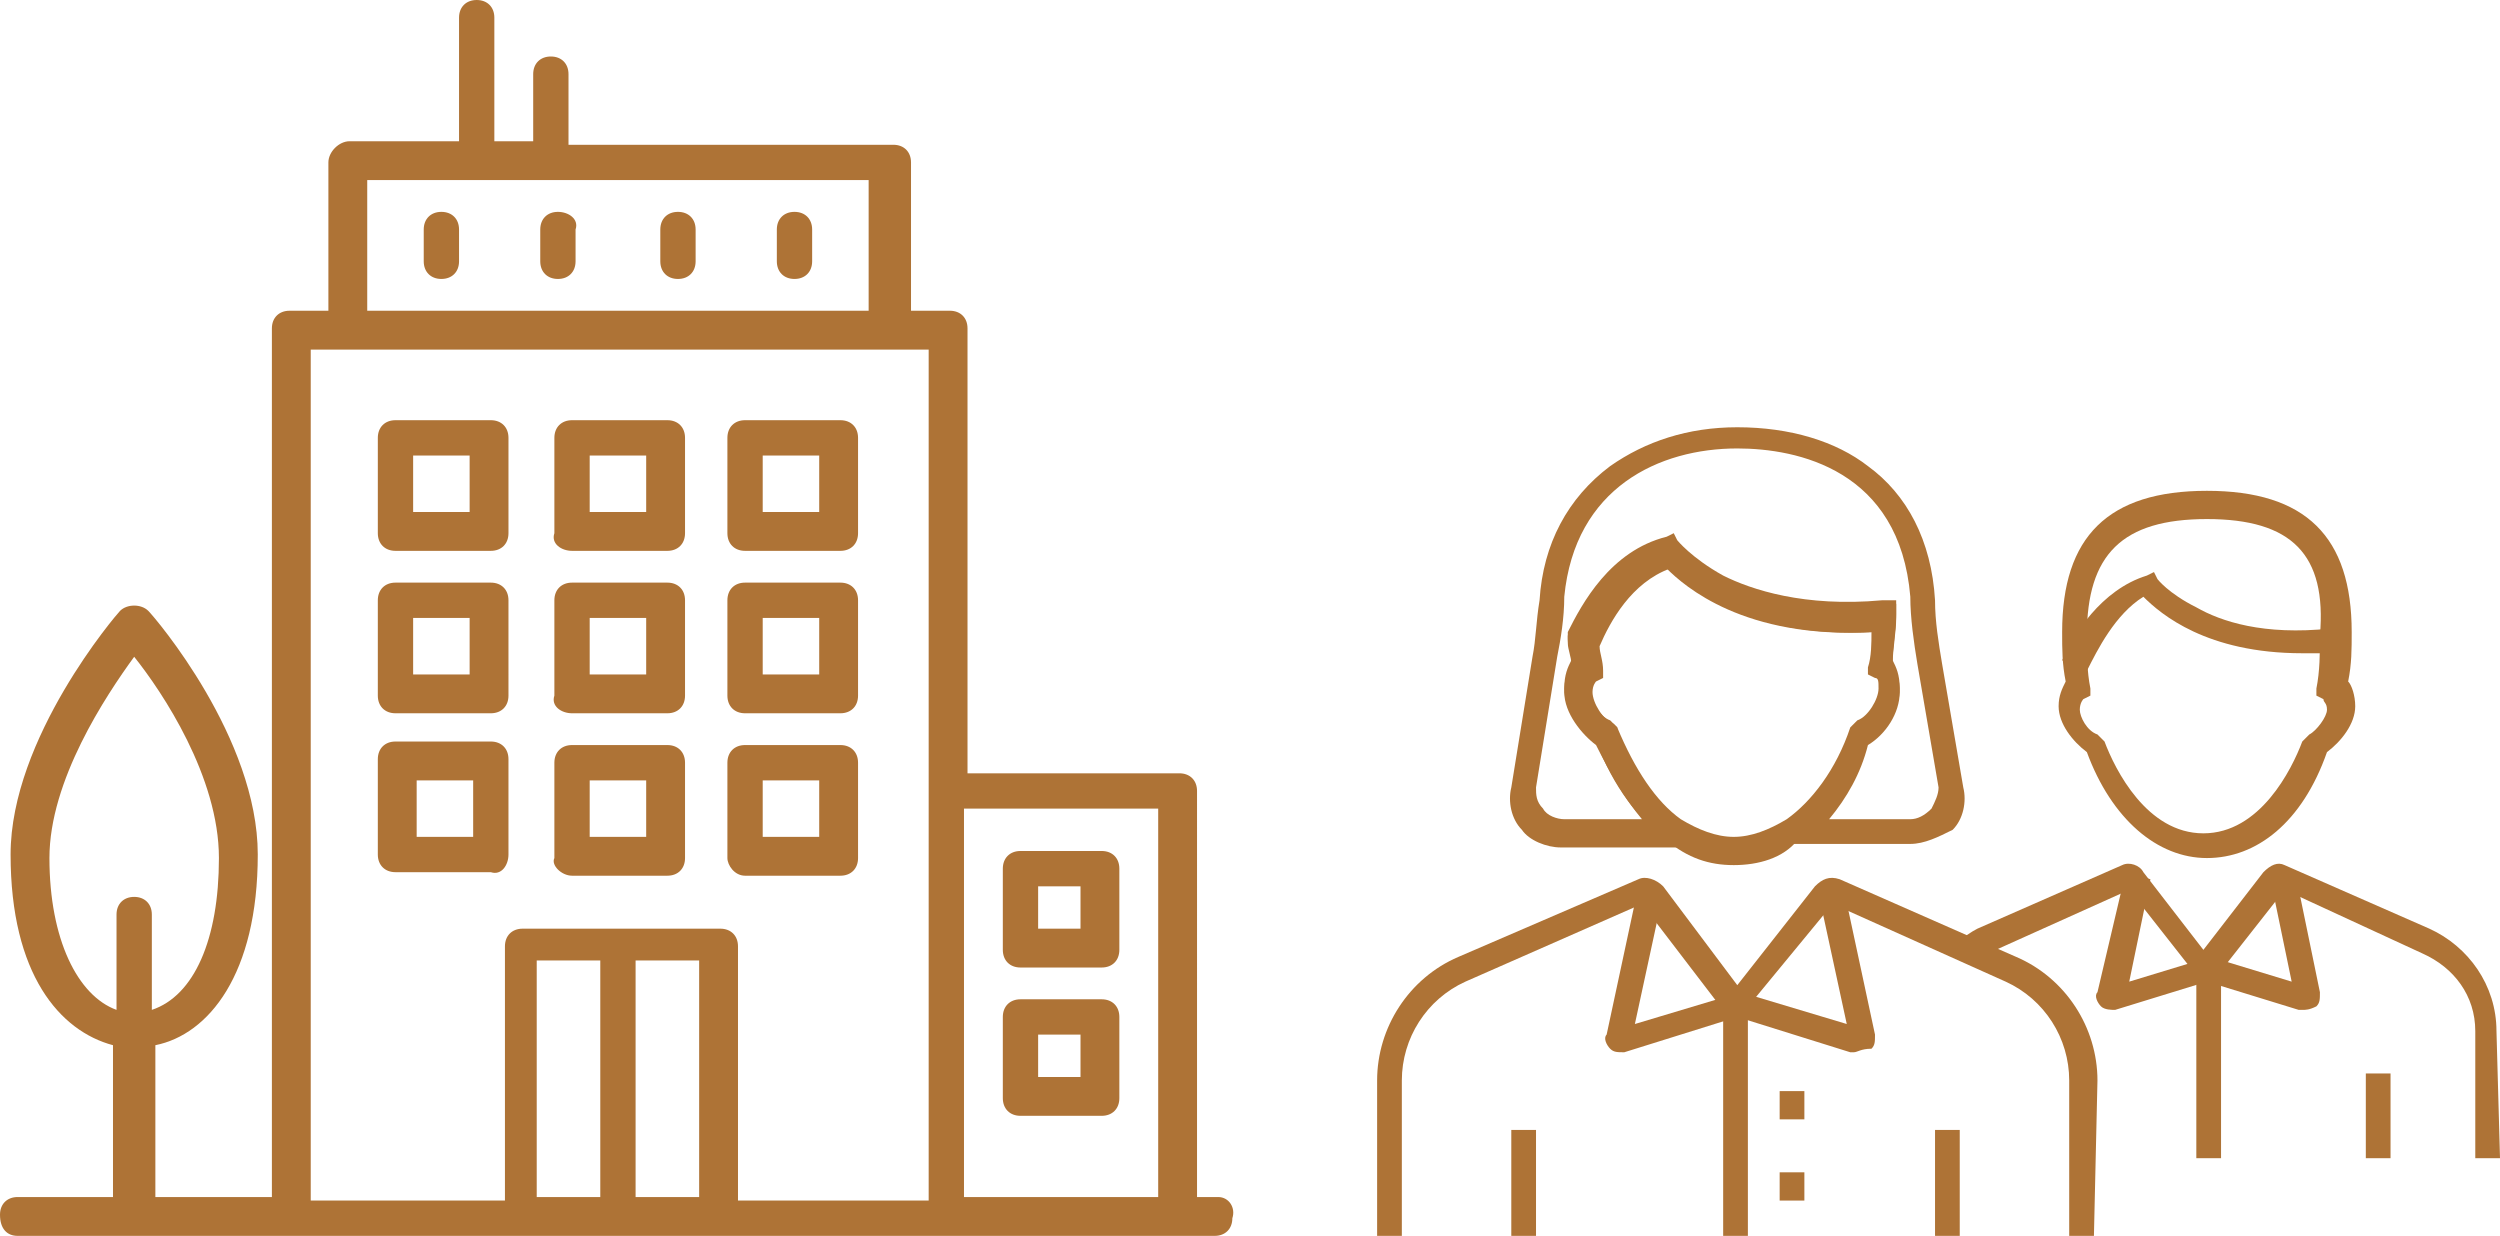 <?xml version="1.0" encoding="utf-8"?>
<!-- Generator: Adobe Illustrator 26.4.0, SVG Export Plug-In . SVG Version: 6.00 Build 0)  -->
<svg version="1.1" id="Layer_1" xmlns="http://www.w3.org/2000/svg" xmlns:xlink="http://www.w3.org/1999/xlink" x="0px" y="0px"
	 viewBox="0 0 70.8 35" style="enable-background:new 0 0 70.8 35;" xml:space="preserve">
<style type="text/css">
	.st0{fill:#AE7336;}
</style>
<path class="st0" d="M34.5,33.9h-0.6V22.4c0-0.3-0.2-0.5-0.5-0.5h-6V9.3c0-0.3-0.2-0.5-0.5-0.5h-1.1V4.6c0-0.3-0.2-0.5-0.5-0.5h-9.2
	V2.1c0-0.3-0.2-0.5-0.5-0.5c-0.3,0-0.5,0.2-0.5,0.5V4h-1.1V0.5c0-0.3-0.2-0.5-0.5-0.5c-0.3,0-0.5,0.2-0.5,0.5V4H9.9
	C9.6,4,9.3,4.3,9.3,4.6v4.2H8.2c-0.3,0-0.5,0.2-0.5,0.5v24.6H4.4v-4.3c1.5-0.3,2.9-2,2.9-5.4c0-3.3-2.9-6.7-3.1-6.9
	c-0.2-0.2-0.6-0.2-0.8,0c-0.1,0.1-3.1,3.6-3.1,6.9c0,3.4,1.4,5,2.9,5.4v4.3H0.5c-0.3,0-0.5,0.2-0.5,0.5C0,34.8,0.2,35,0.5,35h33.9
	c0.3,0,0.5-0.2,0.5-0.5C35,34.2,34.8,33.9,34.5,33.9z M1.4,24.3c0-2.2,1.6-4.6,2.4-5.7c0.8,1,2.4,3.4,2.4,5.7c0,2.3-0.7,3.9-1.9,4.3
	v-2.7c0-0.3-0.2-0.5-0.5-0.5c-0.3,0-0.5,0.2-0.5,0.5v2.7C2.2,28.2,1.4,26.6,1.4,24.3z M10.4,5.1h14.2v3.7H10.4V5.1z M8.8,9.9h17.5
	v24.1h-5.4v-7.2c0-0.3-0.2-0.5-0.5-0.5h-5.6c-0.3,0-0.5,0.2-0.5,0.5v7.2H8.8V9.9z M15.2,27.2H17v6.7h-1.8V27.2z M18,33.9v-6.7h1.8
	v6.7H18z M27.3,33.9V22.9h5.5v11L27.3,33.9L27.3,33.9z"/>
<path class="st0" d="M11.2,15.6h2.7c0.3,0,0.5-0.2,0.5-0.5v-2.7c0-0.3-0.2-0.5-0.5-0.5h-2.7c-0.3,0-0.5,0.2-0.5,0.5v2.7
	C10.7,15.4,10.9,15.6,11.2,15.6z M11.7,12.9h1.6v1.6h-1.6V12.9z"/>
<path class="st0" d="M16.2,15.6h2.7c0.3,0,0.5-0.2,0.5-0.5v-2.7c0-0.3-0.2-0.5-0.5-0.5h-2.7c-0.3,0-0.5,0.2-0.5,0.5v2.7
	C15.6,15.4,15.9,15.6,16.2,15.6z M16.7,12.9h1.6v1.6h-1.6V12.9z"/>
<path class="st0" d="M21.1,15.6h2.7c0.3,0,0.5-0.2,0.5-0.5v-2.7c0-0.3-0.2-0.5-0.5-0.5h-2.7c-0.3,0-0.5,0.2-0.5,0.5v2.7
	C20.6,15.4,20.8,15.6,21.1,15.6z M21.6,12.9h1.6v1.6h-1.6V12.9z"/>
<path class="st0" d="M11.2,20.2h2.7c0.3,0,0.5-0.2,0.5-0.5V17c0-0.3-0.2-0.5-0.5-0.5h-2.7c-0.3,0-0.5,0.2-0.5,0.5v2.7
	C10.7,20,10.9,20.2,11.2,20.2z M11.7,17.5h1.6v1.6h-1.6V17.5z"/>
<path class="st0" d="M16.2,20.2h2.7c0.3,0,0.5-0.2,0.5-0.5V17c0-0.3-0.2-0.5-0.5-0.5h-2.7c-0.3,0-0.5,0.2-0.5,0.5v2.7
	C15.6,20,15.9,20.2,16.2,20.2z M16.7,17.5h1.6v1.6h-1.6V17.5z"/>
<path class="st0" d="M21.1,20.2h2.7c0.3,0,0.5-0.2,0.5-0.5V17c0-0.3-0.2-0.5-0.5-0.5h-2.7c-0.3,0-0.5,0.2-0.5,0.5v2.7
	C20.6,20,20.8,20.2,21.1,20.2z M21.6,17.5h1.6v1.6h-1.6V17.5z"/>
<path class="st0" d="M14.4,24.2v-2.7c0-0.3-0.2-0.5-0.5-0.5h-2.7c-0.3,0-0.5,0.2-0.5,0.5v2.7c0,0.3,0.2,0.5,0.5,0.5h2.7
	C14.2,24.8,14.4,24.5,14.4,24.2z M13.4,23.7h-1.6v-1.6h1.6V23.7z"/>
<path class="st0" d="M16.2,24.8h2.7c0.3,0,0.5-0.2,0.5-0.5v-2.7c0-0.3-0.2-0.5-0.5-0.5h-2.7c-0.3,0-0.5,0.2-0.5,0.5v2.7
	C15.6,24.5,15.9,24.8,16.2,24.8z M16.7,22.1h1.6v1.6h-1.6V22.1z"/>
<path class="st0" d="M21.1,24.8h2.7c0.3,0,0.5-0.2,0.5-0.5v-2.7c0-0.3-0.2-0.5-0.5-0.5h-2.7c-0.3,0-0.5,0.2-0.5,0.5v2.7
	C20.6,24.5,20.8,24.8,21.1,24.8z M21.6,22.1h1.6v1.6h-1.6V22.1z"/>
<path class="st0" d="M22.5,6C22.2,6,22,6.2,22,6.5v0.9c0,0.3,0.2,0.5,0.5,0.5c0.3,0,0.5-0.2,0.5-0.5V6.5C23,6.2,22.8,6,22.5,6z"/>
<path class="st0" d="M19.2,6c-0.3,0-0.5,0.2-0.5,0.5v0.9c0,0.3,0.2,0.5,0.5,0.5c0.3,0,0.5-0.2,0.5-0.5V6.5C19.7,6.2,19.5,6,19.2,6z"
	/>
<path class="st0" d="M15.8,6c-0.3,0-0.5,0.2-0.5,0.5v0.9c0,0.3,0.2,0.5,0.5,0.5s0.5-0.2,0.5-0.5V6.5C16.4,6.2,16.1,6,15.8,6z"/>
<path class="st0" d="M12.5,6C12.2,6,12,6.2,12,6.5v0.9c0,0.3,0.2,0.5,0.5,0.5c0.3,0,0.5-0.2,0.5-0.5V6.5C13,6.2,12.8,6,12.5,6z"/>
<path class="st0" d="M31.2,24.1h-2.3c-0.3,0-0.5,0.2-0.5,0.5v2.3c0,0.3,0.2,0.5,0.5,0.5h2.3c0.3,0,0.5-0.2,0.5-0.5v-2.3
	C31.7,24.3,31.5,24.1,31.2,24.1z M30.6,26.3h-1.2v-1.2h1.2V26.3z"/>
<path class="st0" d="M31.2,28.3h-2.3c-0.3,0-0.5,0.2-0.5,0.5v2.3c0,0.3,0.2,0.5,0.5,0.5h2.3c0.3,0,0.5-0.2,0.5-0.5v-2.3
	C31.7,28.5,31.5,28.3,31.2,28.3z M30.6,30.5h-1.2v-1.2h1.2V30.5z"/>
<path class="st0" d="M70.8,32.8h-0.7v-3.6c0-1-0.6-1.8-1.5-2.2l-3.9-1.8l-2.2,2.8l-2.2-2.8l-4,1.8c-0.2,0.1-0.3,0.1-0.4,0.2
	l-0.4-0.6c0.2-0.1,0.3-0.2,0.5-0.3h0l4.1-1.8c0.2-0.1,0.5,0,0.6,0.2l1.7,2.2l1.7-2.2c0.2-0.2,0.4-0.3,0.6-0.2l0,0l4.1,1.8
	c1.1,0.5,1.9,1.6,1.9,2.9L70.8,32.8L70.8,32.8z"/>
<path class="st0" d="M67.7,30.4H67v2.4h0.7V30.4z"/>
<path class="st0" d="M62.9,27.5h-0.7v5.3h0.7V27.5z"/>
<path class="st0" d="M65.2,28.6c0,0-0.1,0-0.1,0l-2.6-0.8l-2.6,0.8c-0.1,0-0.3,0-0.4-0.1c-0.1-0.1-0.2-0.3-0.1-0.4l0.8-3.4l0.7,0.2
	l-0.6,2.9l2.3-0.7l2.3,0.7l-0.6-2.9l0.7-0.2l0.7,3.4c0,0.2,0,0.3-0.1,0.4C65.4,28.6,65.3,28.6,65.2,28.6z"/>
<path class="st0" d="M62.5,24.3c-1.4,0-2.7-1.1-3.4-3c-0.4-0.3-0.8-0.8-0.8-1.3c0-0.3,0.1-0.5,0.2-0.7c-0.1-0.5-0.1-0.9-0.1-1.4
	c0-2.7,1.3-4,4.1-4c2.8,0,4.1,1.3,4.1,4c0,0.5,0,0.9-0.1,1.4c0.1,0.1,0.2,0.4,0.2,0.7c0,0.5-0.4,1-0.8,1.3
	C65.2,23.3,63.9,24.3,62.5,24.3z M62.5,14.7c-2.4,0-3.4,1-3.4,3.3c0,0.5,0,1,0.1,1.5l0,0.2l-0.2,0.1c0,0-0.1,0.1-0.1,0.3
	c0,0.2,0.2,0.6,0.5,0.7l0.1,0.1l0.1,0.1c0.3,0.8,1.2,2.6,2.8,2.6s2.5-1.8,2.8-2.6l0.1-0.1l0.1-0.1c0.2-0.1,0.5-0.5,0.5-0.7
	c0-0.2-0.1-0.2-0.1-0.3l-0.2-0.1l0-0.2c0.1-0.5,0.1-1,0.1-1.5C65.9,15.7,64.9,14.7,62.5,14.7z"/>
<path class="st0" d="M59.1,19l-0.7-0.3c0.3-0.7,1.1-2,2.4-2.4l0.2-0.1l0.1,0.2c0,0,0.3,0.4,1.1,0.8c0.7,0.4,1.9,0.8,3.8,0.6l0.1,0.7
	c-0.3,0-0.6,0-0.9,0c-2.7,0-4-1.1-4.5-1.6C59.9,17.4,59.4,18.4,59.1,19z"/>
<path class="st0" d="M43.5,32h-0.7v3h0.7V32z"/>
<path class="st0" d="M59.3,35h-0.7v-4.4c0-1.2-0.7-2.3-1.8-2.8l-4.9-2.2L49.1,29l-2.6-3.4l-5,2.2c-1.1,0.5-1.8,1.6-1.8,2.8V35H39
	v-4.4c0-1.5,0.9-2.9,2.3-3.5l5.1-2.2c0.2-0.1,0.5,0,0.7,0.2l2.1,2.8l2.2-2.8c0.2-0.2,0.4-0.3,0.7-0.2l0,0l5,2.2
	c1.4,0.6,2.3,2,2.3,3.5L59.3,35L59.3,35z"/>
<path class="st0" d="M55.5,32h-0.7v3h0.7V32z"/>
<path class="st0" d="M49.5,28.4h-0.7V35h0.7V28.4z"/>
<path class="st0" d="M52.5,29.8c0,0-0.1,0-0.1,0l0,0l-3.2-1l-3.2,1c-0.2,0-0.3,0-0.4-0.1c-0.1-0.1-0.2-0.3-0.1-0.4l0.9-4.2l0.7,0.2
	l-0.8,3.7l3-0.9l3,0.9l-0.8-3.7l0.7-0.2l0.9,4.2c0,0.2,0,0.3-0.1,0.4C52.7,29.7,52.6,29.8,52.5,29.8z"/>
<path class="st0" d="M51.1,33.2h-0.7v0.8h0.7V33.2z"/>
<path class="st0" d="M51.1,30.9h-0.7v0.8h0.7V30.9z"/>
<path class="st0" d="M54.1,23.9h-4.3l0.9-0.7c0.7-0.5,1.4-1.4,1.8-2.6l0.1-0.1l0.1-0.1c0.3-0.1,0.6-0.6,0.6-0.9c0-0.2,0-0.3-0.1-0.3
	l-0.2-0.1l0-0.2c0.1-0.3,0.1-0.7,0.1-1c-3.6,0.2-5.3-1.3-5.8-1.8c-1.1,0.4-1.7,1.5-2,2.2c0,0.2,0.1,0.4,0.1,0.7l0,0.2l-0.2,0.1
	c0,0-0.1,0.1-0.1,0.3c0,0.3,0.3,0.8,0.6,0.9l0.1,0.1l0,0.1c0.4,1.2,1.1,2.1,1.8,2.6l0.9,0.7h-4.3c-0.4,0-0.9-0.2-1.1-0.5
	c-0.3-0.3-0.4-0.8-0.3-1.2l0.6-3.7c0.1-0.5,0.1-1,0.2-1.6c0.1-1.6,0.8-2.9,2-3.8c1-0.7,2.2-1.1,3.6-1.1c1.5,0,2.8,0.4,3.7,1.1
	c1.1,0.8,1.8,2.1,1.9,3.8c0,0.6,0.1,1.2,0.2,1.8l0.6,3.5c0.1,0.4,0,0.9-0.3,1.2C54.9,23.7,54.5,23.9,54.1,23.9z M51.8,23.2h2.3
	c0.2,0,0.4-0.1,0.6-0.3c0.1-0.2,0.2-0.4,0.2-0.6l-0.6-3.5c-0.1-0.6-0.2-1.3-0.2-1.9c-0.3-3.6-3.2-4.2-4.9-4.2
	c-2.2,0-4.6,1.1-4.9,4.2c0,0.6-0.1,1.2-0.2,1.7l-0.6,3.7c0,0.2,0,0.4,0.2,0.6c0.1,0.2,0.4,0.3,0.6,0.3h2.2c-0.5-0.6-0.9-1.3-1.3-2.1
	c-0.4-0.3-0.9-0.9-0.9-1.5c0-0.4,0.1-0.6,0.2-0.8c0-0.2-0.1-0.4-0.1-0.6l0-0.1l0-0.1c0.4-0.8,1.2-2.3,2.8-2.7l0.2-0.1l0.1,0.2
	c0,0,0.4,0.5,1.3,1c0.8,0.4,2.3,0.9,4.5,0.7l0.4,0l0,0.4c0,0.4-0.1,0.9-0.1,1.3c0.1,0.2,0.2,0.4,0.2,0.8c0,0.6-0.4,1.2-0.9,1.5
	C52.7,21.9,52.3,22.6,51.8,23.2z"/>
<path class="st0" d="M49.1,24.5c-0.7,0-1.3-0.2-1.9-0.7c-0.8-0.6-1.5-1.5-2-2.8c-0.4-0.3-0.9-0.9-0.9-1.5c0-0.4,0.1-0.6,0.2-0.8
	c0-0.2-0.1-0.4-0.1-0.6l0-0.1l0-0.1c0.4-0.8,1.2-2.3,2.8-2.7l0.2-0.1l0.1,0.2c0,0,0.4,0.5,1.3,1c0.8,0.4,2.3,0.9,4.5,0.7l0.4,0
	l0,0.4c0,0.4-0.1,0.9-0.1,1.3c0.1,0.2,0.2,0.4,0.2,0.8c0,0.6-0.4,1.2-0.9,1.5c-0.5,1.2-1.2,2.2-2,2.8C50.5,24.3,49.8,24.5,49.1,24.5
	z M45.2,18.2c0,0.2,0.1,0.4,0.1,0.7l0,0.2l-0.2,0.1c-0.1,0.1-0.1,0.2-0.1,0.3c0,0.3,0.3,0.8,0.6,0.9l0.1,0.1l0.1,0.1
	c0.5,1.2,1.1,2.1,1.8,2.6c0.5,0.3,1,0.5,1.5,0.5c0.5,0,1-0.2,1.5-0.5c0.7-0.5,1.4-1.4,1.8-2.6l0.1-0.1l0.1-0.1
	c0.3-0.1,0.6-0.6,0.6-0.9c0-0.2,0-0.3-0.1-0.3l-0.2-0.1l0-0.2c0.1-0.3,0.1-0.7,0.1-1c-3.6,0.2-5.3-1.3-5.8-1.8
	C46.2,16.4,45.6,17.3,45.2,18.2z"/>
</svg>
